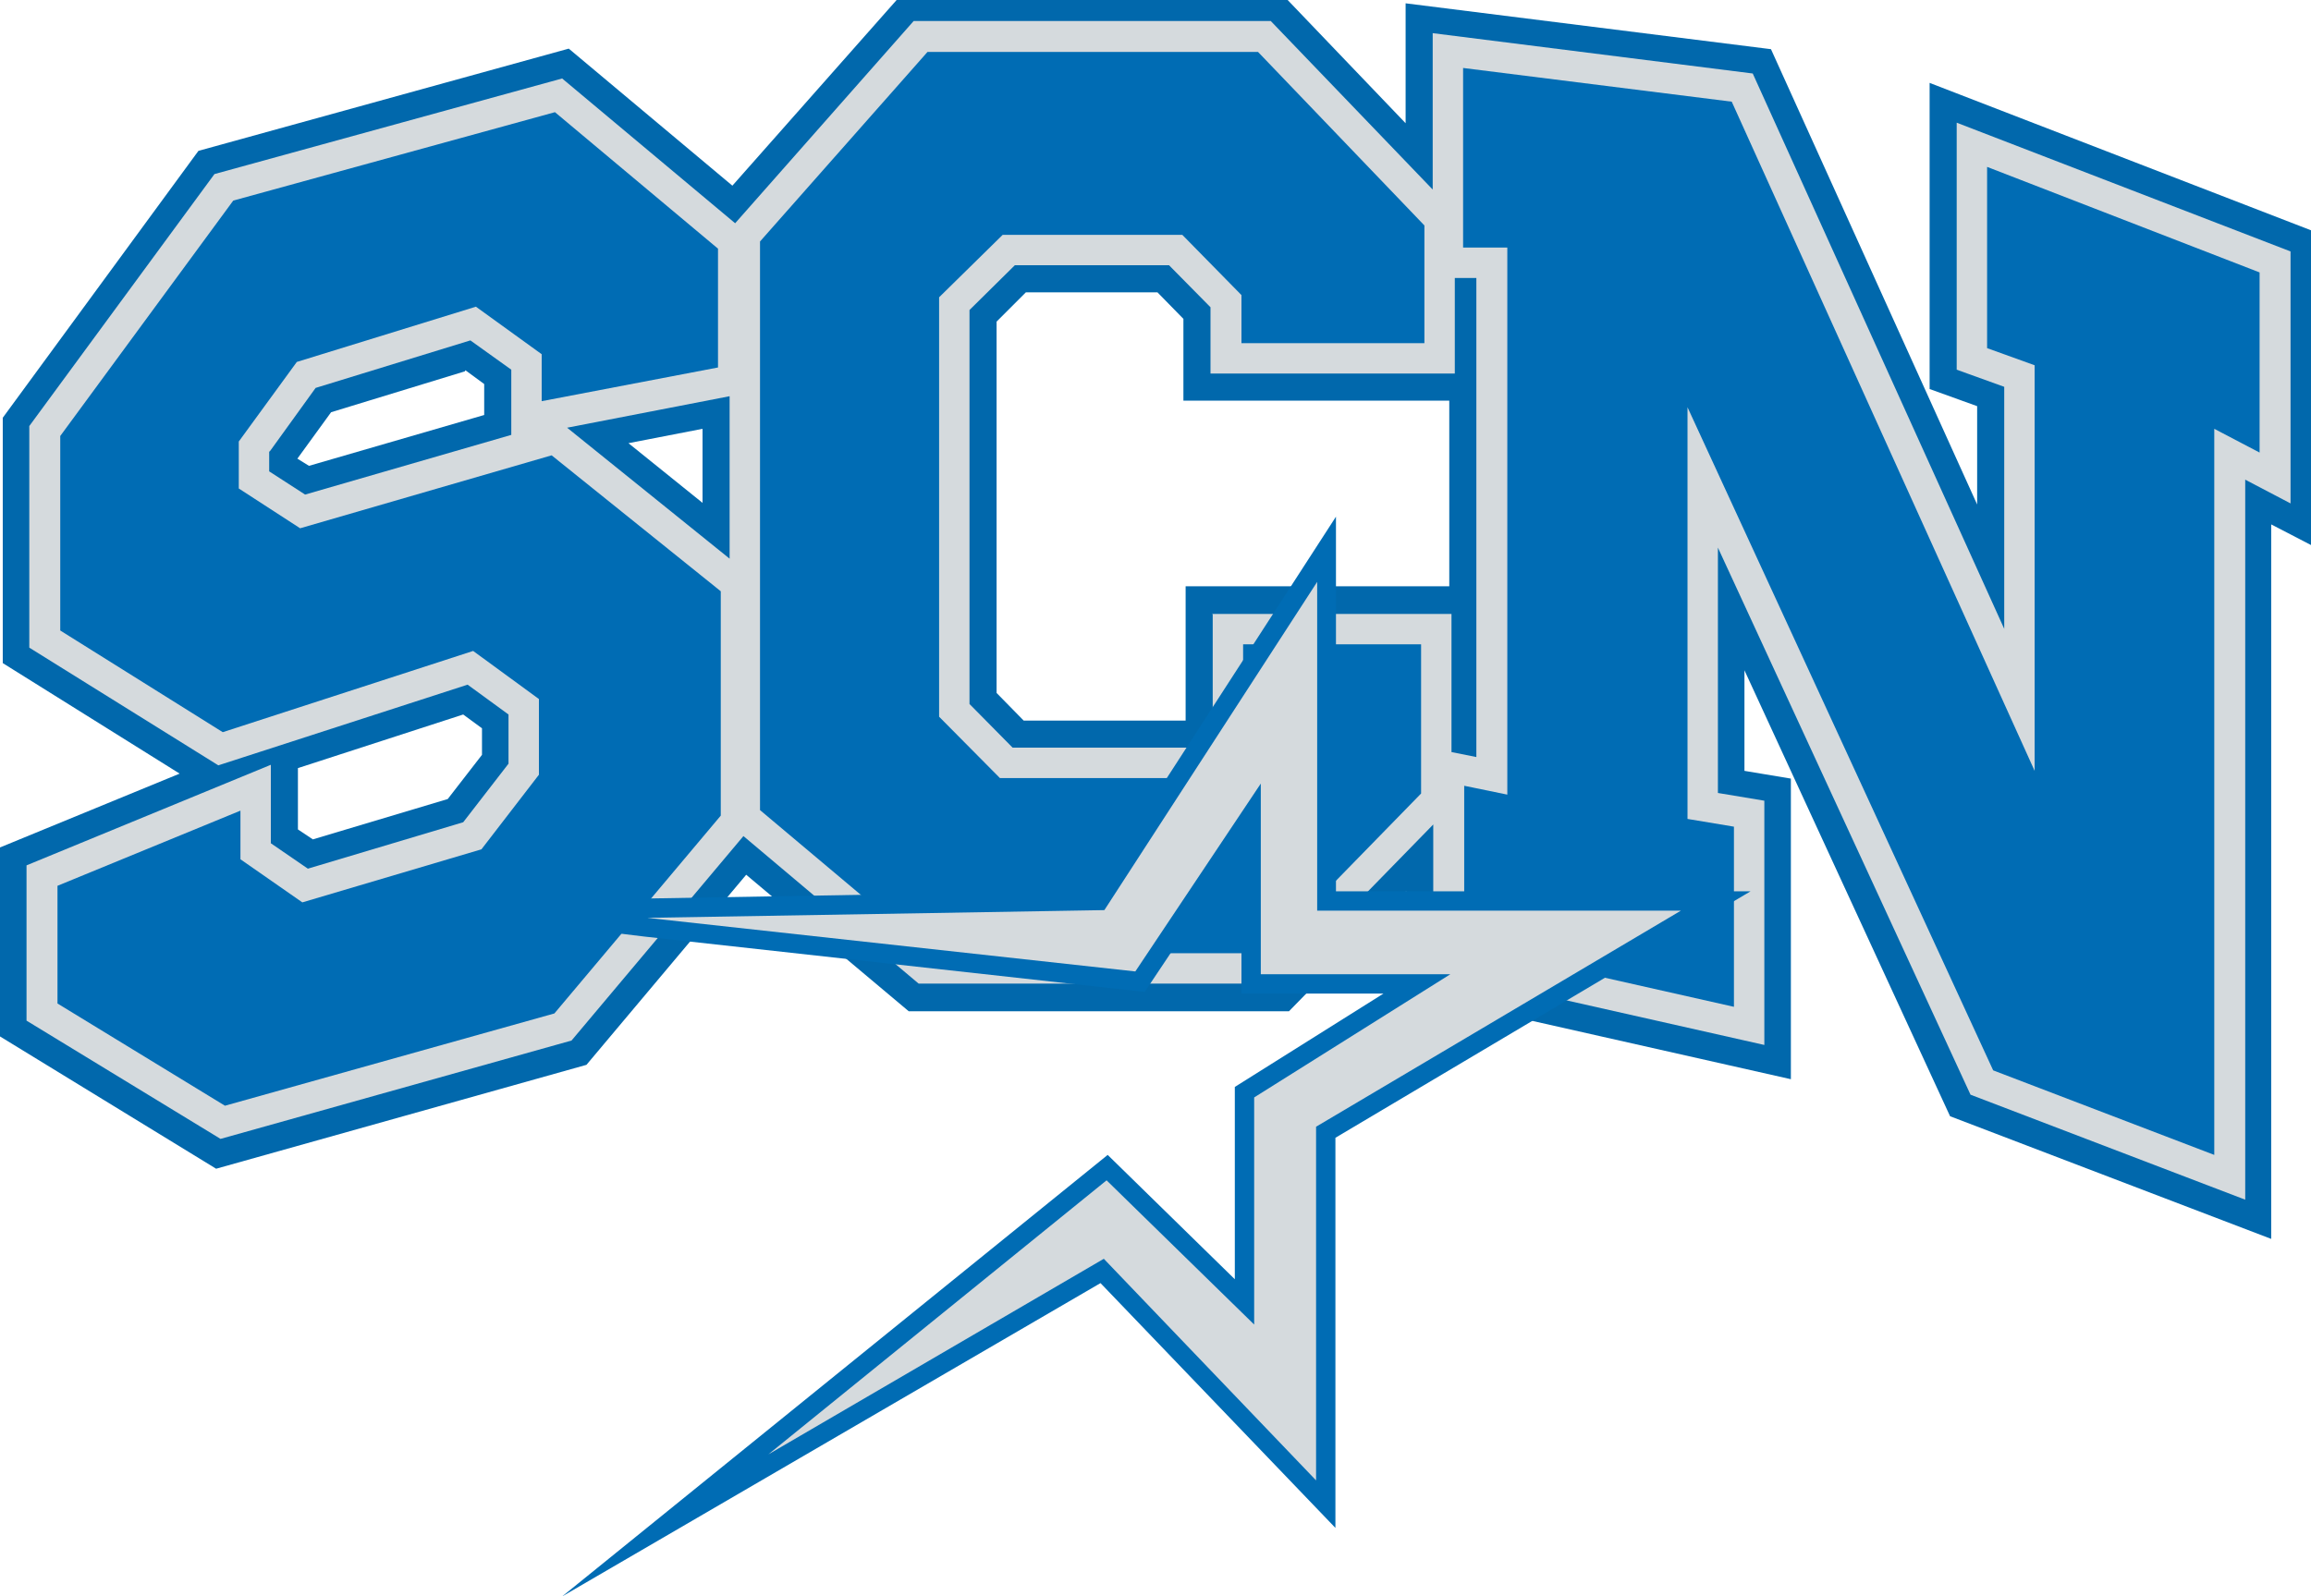 <?xml version="1.0" encoding="UTF-8"?>
<!DOCTYPE svg PUBLIC "-//W3C//DTD SVG 1.1//EN" "http://www.w3.org/Graphics/SVG/1.1/DTD/svg11.dtd">
<!-- Creator: CorelDRAW X6 -->
<svg xmlns="http://www.w3.org/2000/svg" xml:space="preserve" width="4.181in" height="2.889in" version="1.1" style="shape-rendering:geometricPrecision; text-rendering:geometricPrecision; image-rendering:optimizeQuality; fill-rule:evenodd; clip-rule:evenodd"
viewBox="0 0 4181 2889"
 xmlns:xlink="http://www.w3.org/1999/xlink">
 <defs>
  <style type="text/css">
   <![CDATA[
    .fil2 {fill:#006CB4;fill-rule:nonzero}
    .fil0 {fill:#0168AC;fill-rule:nonzero}
    .fil1 {fill:#D5DADD;fill-rule:nonzero}
   ]]>
  </style>
 </defs>
 <g id="Layer_x0020_1">
  <path class="fil0" d="M539 1390l299 -97 34 25 0 48 -62 80 -244 73 -27 -18 0 -110zm3653 -400l0 -569 -701 -271 0 554 86 31 0 178 -373 -824 -661 -83 0 217 -223 -233 -689 0 -306 346 -296 -248 -670 185 -354 483 0 444 320 200 -326 134 0 341 392 240 670 -188 289 -344 294 247 688 0 212 -217 0 183 696 157 0 -544 -84 -14 0 -182 372 807 581 222 0 -1293 81 42zm-3350 -320l34 25 0 56 -317 92 -21 -13 61 -84 242 -74zm429 106l0 134 -134 -108 134 -26zm874 285l0 243 -293 0 -49 -50 0 -672 53 -53 238 0 47 48 0 148 481 0 0 336 -478 0z"/>
  <path class="fil1" d="M1320 717l0 294 -294 -237 294 -57zm-832 100l83 -115 280 -86 74 53 0 118 -373 108 -65 -42 0 -36zm1706 293l0 243 -362 0 -78 -79 0 -713 82 -81 279 0 75 76 0 120 442 0 0 -173 39 0 0 867 -45 -9 0 -250 -433 0zm1346 -889l0 448 86 31 0 438 -455 -1005 -579 -73 0 283 -293 -305 -646 0 -323 366 -313 -262 -629 173 -335 456 0 401 342 213 451 -146 74 54 0 89 -82 106 -281 84 -67 -46 0 -142 -442 182 0 281 351 214 635 -178 311 -370 317 267 650 0 281 -288 0 264 599 135 0 -442 -84 -14 0 -444 457 990 497 190 0 -1303 82 43 0 -456 -604 -233z"/>
  <polygon class="fil2" points="980,726 980,641 861,555 537,655 432,799 432,884 543,956 998,824 1304,1070 1304,1476 1003,1834 407,2001 104,1816 104,1603 435,1467 435,1555 547,1633 871,1537 975,1402 975,1265 856,1178 403,1325 109,1141 109,789 422,363 1004,203 1299,450 1299,665 "/>
  <polygon class="fil2" points="1375,437 1375,1466 1683,1725 2289,1725 2571,1436 2571,1166 2249,1166 2249,1408 1809,1408 1699,1297 1699,538 1814,425 2139,425 2246,534 2246,621 2577,621 2577,408 2276,94 1678,94 "/>
  <polygon class="fil2" points="2647,123 2647,448 2727,448 2727,1438 2649,1422 2649,1712 3137,1822 3137,1496 3053,1482 3053,737 3606,1937 4006,2090 4006,776 4088,819 4088,493 3595,302 3595,630 3681,661 3681,1395 3133,184 "/>
  <polygon class="fil2" points="2417,1613 2417,935 1979,1612 1171,1626 787,1649 1167,1695 2071,1795 2246,1533 2246,1798 2503,1798 2234,1967 2234,2315 2004,2090 1017,2889 1991,2322 2416,2765 2416,2059 3167,1613 "/>
  <polygon class="fil1" points="1998,1647 1171,1661 2054,1758 2281,1418 2281,1763 2624,1763 2269,1986 2269,2397 2002,2136 1390,2632 1997,2278 2381,2679 2381,2039 3041,1648 2383,1648 2383,1053 "/>
 </g>
</svg>
